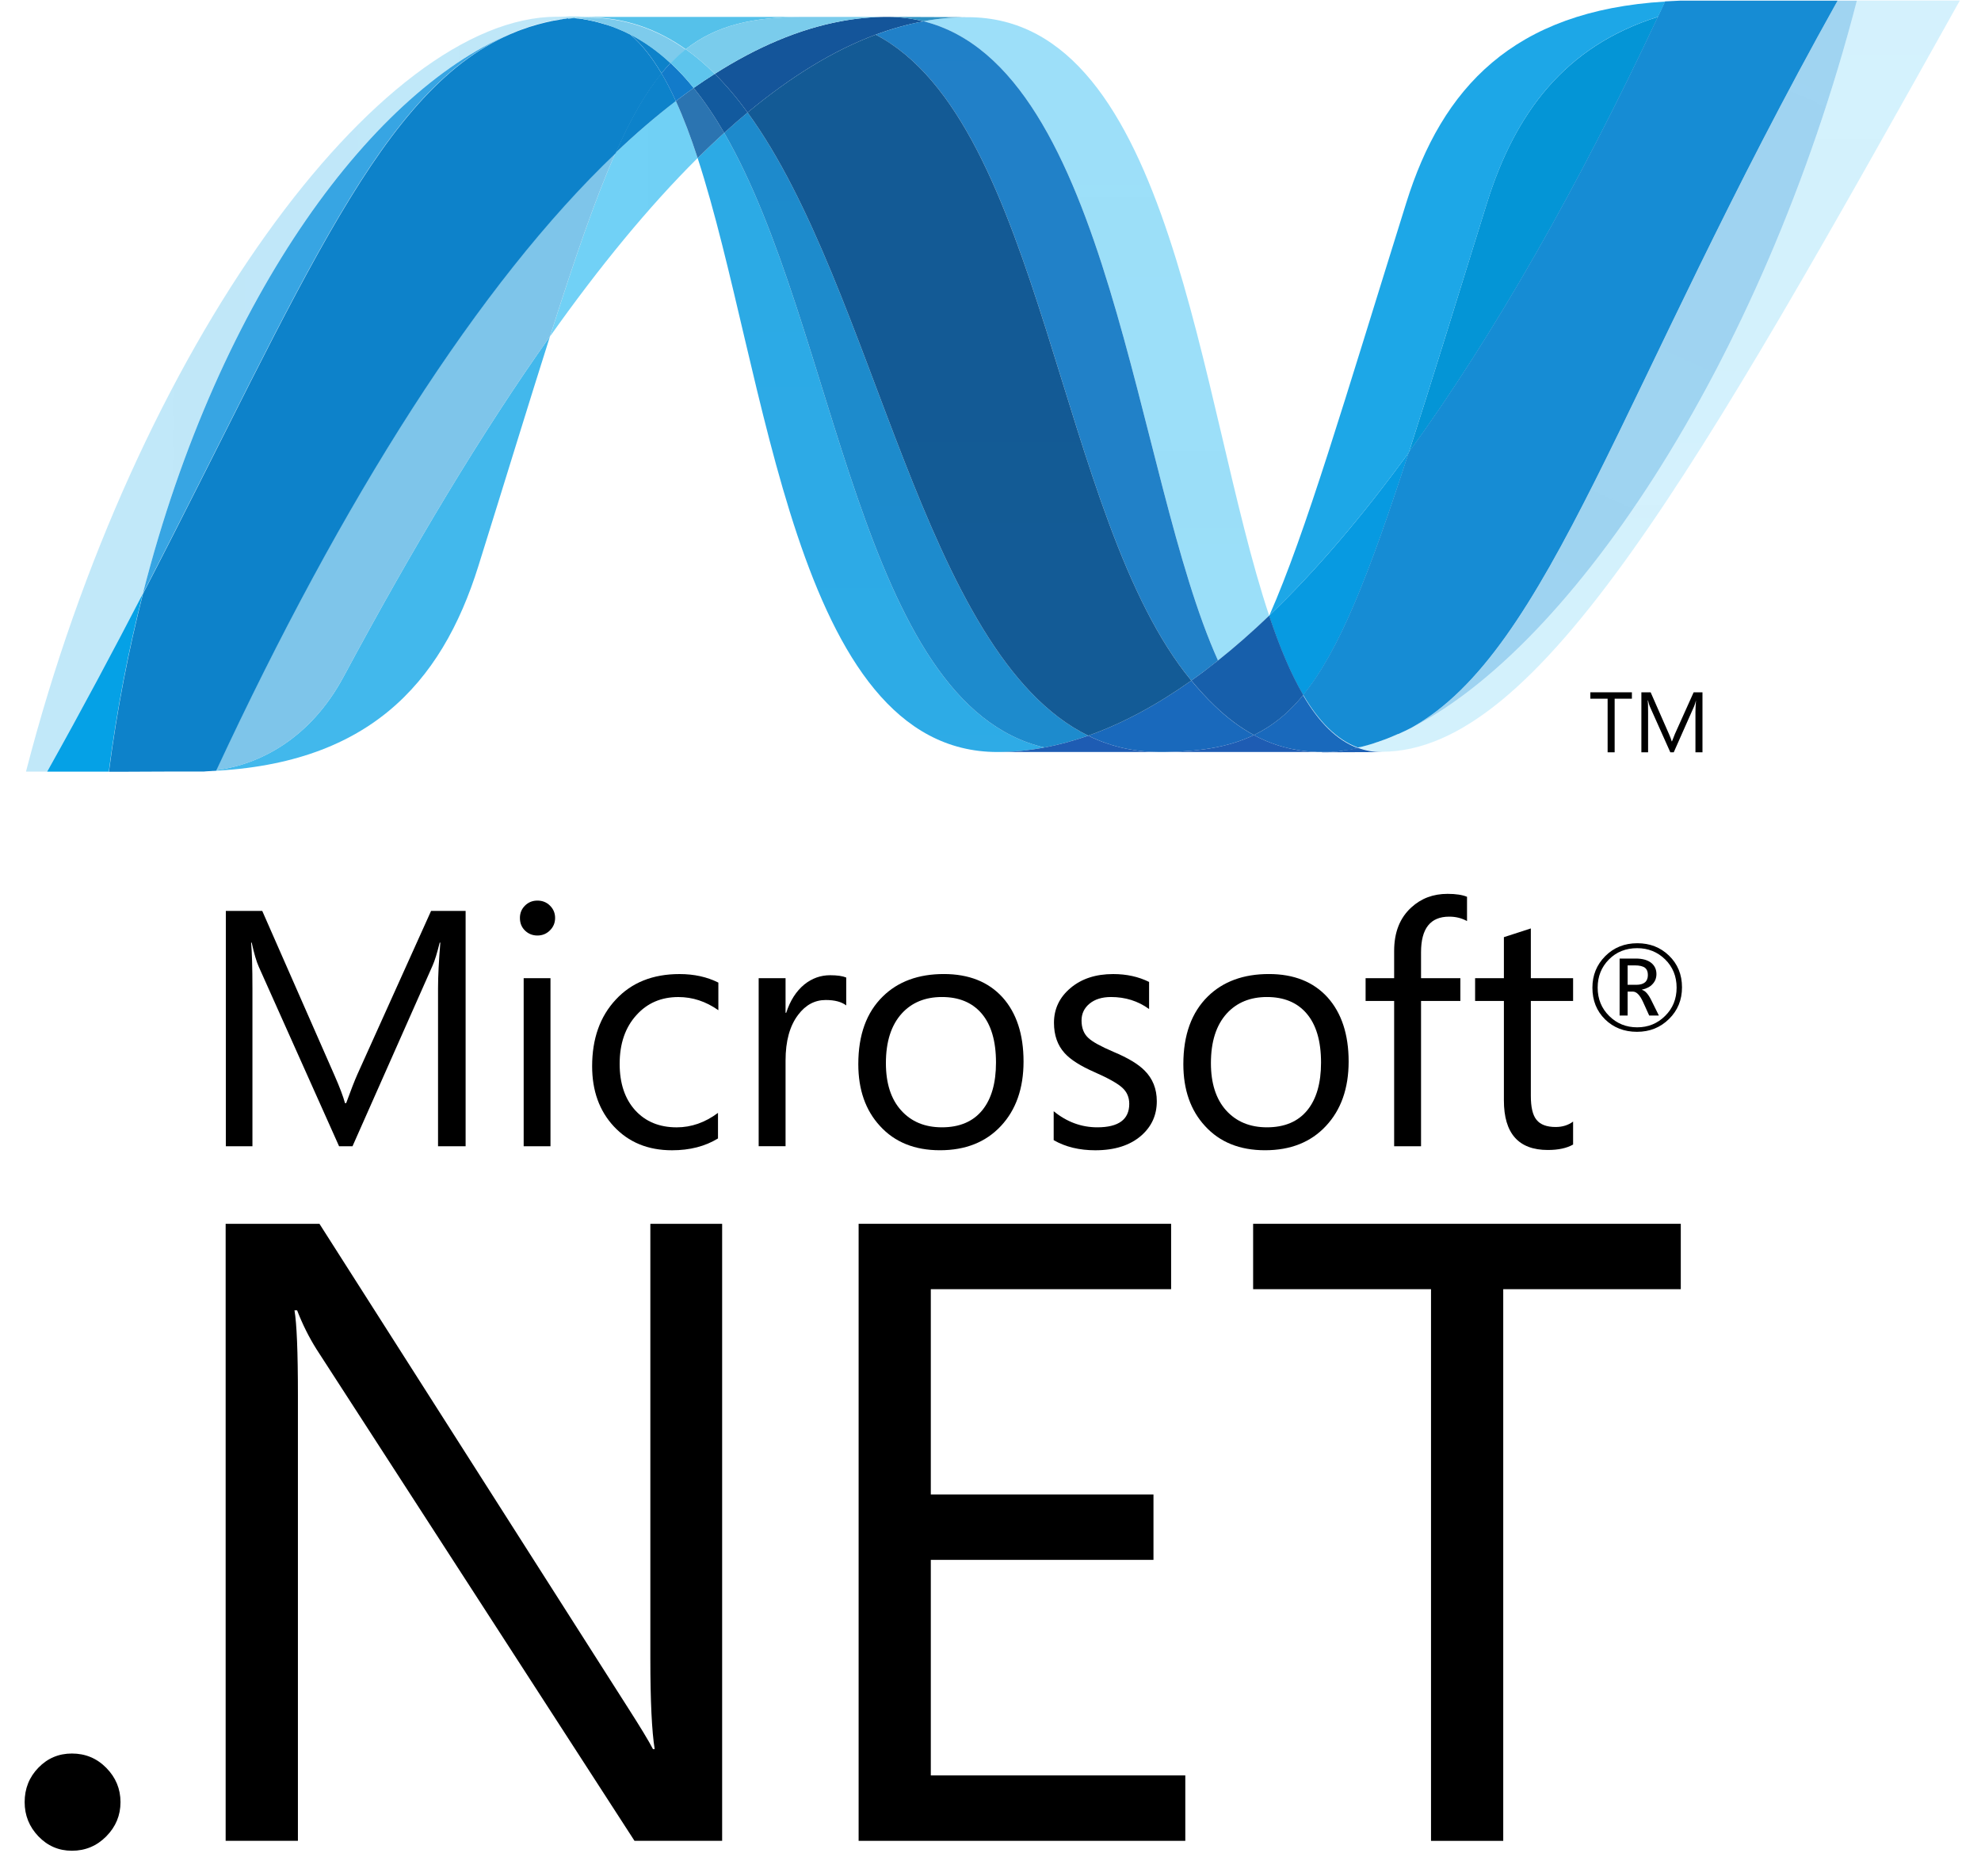 <svg width="75" height="71" viewBox="0 0 75 71" fill="none" xmlns="http://www.w3.org/2000/svg">
<path d="M62.388 36.907C62.388 36.783 62.355 36.695 62.285 36.637C62.208 36.575 62.074 36.541 61.888 36.541H61.621V37.277H61.943C62.241 37.277 62.388 37.153 62.388 36.907ZM62.805 38.44H62.438L62.204 37.923C62.085 37.663 61.957 37.534 61.819 37.534H61.621V38.44H61.318V36.283H61.925C62.194 36.283 62.397 36.342 62.536 36.464C62.653 36.569 62.712 36.703 62.712 36.87C62.712 37.019 62.664 37.144 62.567 37.247C62.473 37.352 62.338 37.423 62.165 37.459V37.469C62.285 37.497 62.405 37.629 62.521 37.867L62.805 38.441V38.44ZM63.476 37.383C63.476 36.959 63.331 36.6 63.043 36.316C62.753 36.032 62.4 35.89 61.983 35.89C61.553 35.89 61.196 36.032 60.912 36.319C60.628 36.606 60.487 36.962 60.487 37.383C60.487 37.813 60.634 38.172 60.926 38.459C61.215 38.745 61.568 38.886 61.983 38.886C62.397 38.886 62.75 38.744 63.041 38.454C63.331 38.169 63.476 37.811 63.476 37.383ZM63.68 37.373C63.68 37.85 63.516 38.249 63.188 38.571C62.859 38.895 62.457 39.056 61.975 39.056C61.49 39.056 61.087 38.897 60.767 38.585C60.447 38.268 60.288 37.87 60.288 37.386C60.288 36.914 60.45 36.517 60.775 36.19C61.1 35.865 61.505 35.703 61.989 35.703C62.464 35.703 62.862 35.858 63.184 36.168C63.515 36.486 63.68 36.887 63.68 37.373Z" fill="black"/>
<path d="M17.628 43.387H16.584V37.405C16.584 36.933 16.615 36.358 16.671 35.679H16.647C16.549 36.076 16.46 36.363 16.381 36.541L13.346 43.387H12.837L9.796 36.591C9.71 36.401 9.62 36.096 9.529 35.679H9.507C9.539 36.036 9.557 36.614 9.557 37.417V43.387H8.55V34.479H9.928L12.658 40.691C12.864 41.159 12.997 41.514 13.062 41.757H13.105C13.283 41.27 13.424 40.905 13.531 40.665L16.321 34.479H17.628V43.387H17.628Z" fill="black"/>
<path d="M20.841 43.387H19.826V37.026H20.841V43.387ZM21.016 34.745C21.016 34.932 20.95 35.089 20.819 35.218C20.691 35.346 20.532 35.411 20.346 35.411C20.165 35.411 20.007 35.349 19.878 35.225C19.748 35.1 19.684 34.941 19.684 34.745C19.684 34.561 19.748 34.405 19.878 34.277C20.007 34.15 20.165 34.089 20.346 34.089C20.532 34.089 20.691 34.15 20.819 34.277C20.95 34.405 21.016 34.561 21.016 34.745Z" fill="black"/>
<path d="M27.183 43.092C26.696 43.392 26.114 43.54 25.442 43.54C24.53 43.54 23.797 43.237 23.236 42.633C22.692 42.046 22.418 41.288 22.418 40.36C22.418 39.318 22.716 38.474 23.317 37.833C23.913 37.191 24.717 36.87 25.727 36.87C26.279 36.87 26.769 36.978 27.197 37.193V38.238C26.723 37.905 26.221 37.74 25.683 37.74C25.036 37.74 24.509 37.966 24.101 38.417C23.676 38.88 23.46 39.497 23.46 40.268C23.46 41.008 23.657 41.593 24.048 42.026C24.44 42.456 24.962 42.672 25.62 42.672C26.175 42.672 26.696 42.489 27.183 42.125V43.092Z" fill="black"/>
<path d="M32.038 38.057C31.859 37.92 31.601 37.852 31.261 37.852C30.848 37.852 30.5 38.038 30.219 38.411C29.9 38.828 29.741 39.406 29.741 40.143V43.386H28.723V37.025H29.741V38.337H29.765C29.915 37.873 30.145 37.515 30.454 37.262C30.742 37.031 31.069 36.914 31.428 36.914C31.698 36.914 31.9 36.944 32.038 37.001V38.057L32.038 38.057Z" fill="black"/>
<path d="M37.708 40.218C37.708 39.403 37.524 38.781 37.157 38.355C36.8 37.944 36.302 37.739 35.66 37.739C35.028 37.739 34.52 37.947 34.141 38.362C33.74 38.805 33.54 39.43 33.54 40.242C33.54 41.004 33.73 41.601 34.115 42.028C34.498 42.457 35.014 42.671 35.66 42.671C36.329 42.671 36.841 42.453 37.192 42.02C37.536 41.595 37.708 40.995 37.708 40.218ZM38.751 40.182C38.751 41.195 38.465 42.01 37.895 42.62C37.323 43.233 36.553 43.539 35.585 43.539C34.631 43.539 33.872 43.233 33.315 42.62C32.77 42.03 32.495 41.249 32.495 40.28C32.495 39.173 32.805 38.32 33.427 37.714C34.001 37.152 34.77 36.869 35.733 36.869C36.681 36.869 37.422 37.165 37.955 37.751C38.484 38.34 38.751 39.151 38.751 40.182Z" fill="black"/>
<path d="M43.796 41.685C43.796 42.206 43.602 42.637 43.212 42.981C42.787 43.354 42.203 43.54 41.468 43.54C40.867 43.54 40.339 43.414 39.892 43.157V42.062C40.39 42.468 40.94 42.671 41.544 42.671C42.349 42.671 42.753 42.374 42.753 41.783C42.753 41.534 42.664 41.328 42.486 41.169C42.306 41.006 41.959 40.812 41.442 40.584C40.91 40.351 40.531 40.112 40.307 39.863C40.039 39.569 39.903 39.185 39.903 38.714C39.903 38.186 40.114 37.747 40.531 37.397C40.949 37.045 41.486 36.87 42.145 36.87C42.65 36.87 43.102 36.969 43.504 37.168V38.193C43.085 37.89 42.606 37.739 42.062 37.739C41.725 37.739 41.454 37.823 41.253 37.987C41.049 38.154 40.947 38.368 40.947 38.628C40.947 38.91 41.032 39.129 41.202 39.286C41.353 39.431 41.673 39.607 42.156 39.814C42.699 40.041 43.091 40.277 43.33 40.518C43.639 40.824 43.796 41.212 43.796 41.685Z" fill="black"/>
<path d="M50.014 40.218C50.014 39.403 49.83 38.781 49.461 38.355C49.106 37.944 48.606 37.739 47.966 37.739C47.334 37.739 46.826 37.947 46.445 38.362C46.044 38.805 45.845 39.43 45.845 40.242C45.845 41.004 46.036 41.601 46.418 42.028C46.805 42.457 47.321 42.671 47.966 42.671C48.636 42.671 49.147 42.453 49.498 42.02C49.842 41.595 50.014 40.995 50.014 40.218ZM51.059 40.182C51.059 41.195 50.771 42.01 50.2 42.62C49.63 43.233 48.86 43.539 47.892 43.539C46.937 43.539 46.177 43.233 45.62 42.62C45.075 42.03 44.801 41.249 44.801 40.28C44.801 39.173 45.113 38.32 45.731 37.714C46.306 37.152 47.076 36.869 48.04 36.869C48.988 36.869 49.727 37.165 50.26 37.751C50.789 38.34 51.059 39.151 51.059 40.182Z" fill="black"/>
<path d="M55.541 34.864C55.341 34.753 55.119 34.697 54.866 34.697C54.153 34.697 53.8 35.146 53.8 36.045V37.025H55.289V37.888H53.8V43.387H52.782V37.888H51.701V37.025H52.782V35.994C52.782 35.294 52.996 34.745 53.431 34.349C53.805 34.005 54.261 33.834 54.804 33.834C55.119 33.834 55.364 33.872 55.541 33.945V34.864Z" fill="black"/>
<path d="M59.557 43.323C59.316 43.461 58.996 43.529 58.601 43.529C57.492 43.529 56.937 42.903 56.937 41.652V37.889H55.847V37.025H56.937V35.473C57.262 35.37 57.6 35.259 57.957 35.143V37.025H59.557V37.889H57.957V41.478C57.957 41.905 58.026 42.21 58.172 42.387C58.319 42.57 58.559 42.659 58.899 42.659C59.152 42.659 59.371 42.591 59.557 42.454V43.323Z" fill="black"/>
<path d="M4.562 68.214C4.562 68.713 4.384 69.144 4.025 69.508C3.667 69.871 3.232 70.054 2.723 70.054C2.224 70.054 1.801 69.871 1.453 69.508C1.106 69.144 0.933 68.713 0.933 68.214C0.933 67.702 1.106 67.269 1.453 66.911C1.801 66.552 2.224 66.374 2.723 66.374C3.232 66.374 3.667 66.554 4.025 66.918C4.384 67.282 4.562 67.715 4.562 68.214Z" fill="black"/>
<path d="M27.34 69.679H24.022L11.978 51.063C11.697 50.615 11.454 50.129 11.248 49.597H11.149C11.235 50.096 11.279 51.166 11.279 52.805V69.679H8.543V46.323H12.094L23.777 64.646C24.242 65.373 24.56 65.894 24.721 66.207H24.786C24.678 65.536 24.622 64.39 24.622 62.773V46.323H27.34V69.679H27.34Z" fill="black"/>
<path d="M44.875 69.679H32.507V46.323H44.338V48.798H35.24V56.568H43.67V59.044H35.24V67.203H44.875V69.679Z" fill="black"/>
<path d="M63.634 48.798H56.912V69.68H54.178V48.798H47.443V46.323H63.634V48.798Z" fill="black"/>
<path d="M26.412 5.982C29.051 14.058 30.051 28.465 37.766 28.465C38.354 28.465 38.947 28.407 39.543 28.294C32.529 26.657 31.698 12.407 27.418 5.028C27.082 5.333 26.749 5.651 26.412 5.982Z" fill="url(#paint0_linear_363_13508)"/>
<path d="M27.418 5.028C31.698 12.407 32.529 26.657 39.543 28.294C40.094 28.193 40.646 28.04 41.2 27.846C34.904 24.759 33.164 10.921 28.303 4.259C28.009 4.504 27.713 4.761 27.418 5.028Z" fill="url(#paint1_linear_363_13508)"/>
<path d="M33.585 0.639C32.998 0.639 32.404 0.696 31.807 0.81C30.245 1.105 28.66 1.777 27.061 2.796C27.497 3.227 27.913 3.721 28.304 4.259C29.93 2.909 31.545 1.911 33.155 1.311C33.759 1.087 34.361 0.918 34.965 0.808C34.529 0.697 34.07 0.639 33.585 0.639Z" fill="#14559A"/>
<path d="M46.114 25C46.758 24.488 47.403 23.921 48.05 23.302C45.369 15.264 44.409 0.651 36.639 0.651C36.084 0.651 35.523 0.703 34.964 0.806C42.041 2.568 42.948 17.98 46.114 25Z" fill="url(#paint2_linear_363_13508)"/>
<path d="M34.964 0.807C34.529 0.696 34.069 0.638 33.584 0.638L36.64 0.65C36.084 0.65 35.523 0.701 34.964 0.806" fill="#3092C4"/>
<path d="M45.979 26.708C45.675 26.418 45.386 26.1 45.103 25.761C43.796 26.687 42.493 27.389 41.2 27.846C41.66 28.072 42.142 28.239 42.655 28.343C43.051 28.424 43.462 28.465 43.895 28.465C45.346 28.465 46.494 28.293 47.472 27.824C46.934 27.533 46.44 27.156 45.979 26.708Z" fill="#1969BC"/>
<path d="M33.154 1.312C39.494 4.63 40.045 19.658 45.103 25.76C45.442 25.521 45.778 25.268 46.113 25C42.947 17.98 42.041 2.567 34.965 0.806C34.361 0.919 33.758 1.087 33.154 1.312Z" fill="url(#paint3_linear_363_13508)"/>
<path d="M28.303 4.259C33.164 10.921 34.904 24.759 41.2 27.846C42.494 27.389 43.796 26.687 45.103 25.761C40.045 19.658 39.493 4.631 33.154 1.312C31.545 1.911 29.929 2.909 28.303 4.259Z" fill="url(#paint4_linear_363_13508)"/>
<path d="M23.302 5.788C22.541 7.512 21.762 9.778 20.822 12.736C22.692 10.097 24.558 7.824 26.412 5.982C26.157 5.196 25.882 4.471 25.587 3.825C24.828 4.407 24.064 5.061 23.302 5.788Z" fill="url(#paint5_linear_363_13508)"/>
<path d="M26.262 3.328C26.039 3.489 25.814 3.652 25.588 3.826C25.883 4.471 26.157 5.196 26.412 5.982C26.749 5.652 27.083 5.333 27.418 5.028C27.058 4.41 26.677 3.84 26.262 3.328Z" fill="#2B74B1"/>
<path d="M27.06 2.795C26.794 2.964 26.529 3.142 26.262 3.328C26.676 3.84 27.058 4.41 27.418 5.029C27.714 4.761 28.009 4.503 28.304 4.259C27.913 3.721 27.497 3.227 27.06 2.795Z" fill="#125A9E"/>
<path d="M70.3 0.024C66.715 13.863 59.226 24.978 52.948 27.78H52.936C52.822 27.832 52.709 27.879 52.597 27.925C52.582 27.935 52.568 27.936 52.556 27.941C52.523 27.955 52.492 27.965 52.459 27.978C52.444 27.987 52.43 27.991 52.416 27.996C52.363 28.015 52.311 28.031 52.259 28.052C52.237 28.061 52.216 28.067 52.194 28.074C52.171 28.084 52.144 28.092 52.117 28.1C52.093 28.109 52.069 28.116 52.041 28.126C52.019 28.136 51.995 28.14 51.974 28.149C51.928 28.162 51.886 28.173 51.84 28.189C51.821 28.189 51.804 28.2 51.783 28.204C51.755 28.214 51.723 28.221 51.693 28.229C51.672 28.238 51.654 28.241 51.632 28.246C51.6 28.255 51.564 28.264 51.533 28.272C51.49 28.281 51.453 28.29 51.413 28.298C51.696 28.403 51.992 28.456 52.311 28.456C58.264 28.456 64.266 17.778 74.198 0.021H70.299L70.3 0.024Z" fill="url(#paint6_linear_363_13508)"/>
<path d="M19.529 1.2C19.533 1.2 19.537 1.191 19.54 1.191C19.544 1.191 19.552 1.191 19.554 1.182H19.561C19.594 1.171 19.625 1.157 19.658 1.145C19.666 1.145 19.671 1.145 19.677 1.136C19.685 1.136 19.693 1.126 19.701 1.125C19.737 1.114 19.772 1.101 19.805 1.088H19.811C19.89 1.065 19.963 1.036 20.039 1.008C20.05 1.008 20.06 0.999 20.073 0.999C20.105 0.989 20.138 0.977 20.171 0.97C20.186 0.96 20.202 0.96 20.216 0.956C20.25 0.945 20.283 0.934 20.315 0.926C20.329 0.926 20.342 0.917 20.352 0.916C20.462 0.886 20.57 0.858 20.68 0.831C20.695 0.831 20.708 0.822 20.724 0.821C20.756 0.812 20.786 0.807 20.82 0.802C20.834 0.793 20.85 0.793 20.867 0.788C20.899 0.778 20.929 0.777 20.963 0.77H20.986C21.052 0.756 21.119 0.745 21.185 0.733H21.225C21.257 0.724 21.285 0.723 21.317 0.717C21.334 0.717 21.352 0.708 21.369 0.708C21.398 0.708 21.427 0.698 21.457 0.694C21.472 0.694 21.487 0.694 21.505 0.685C21.575 0.676 21.646 0.672 21.719 0.666C21.513 0.646 21.301 0.633 21.086 0.633C14.382 0.633 5.145 13.084 0.984 29.207H1.785C3.117 26.83 4.313 24.582 5.407 22.471C8.321 11.051 14.257 3.262 19.529 1.199" fill="url(#paint7_linear_363_13508)"/>
<path d="M23.302 5.788C24.064 5.061 24.828 4.407 25.587 3.826C25.414 3.446 25.235 3.095 25.043 2.773C24.429 3.518 23.869 4.501 23.302 5.788Z" fill="#0D82CA"/>
<path d="M23.853 1.295C24.291 1.663 24.683 2.168 25.043 2.774C25.156 2.635 25.27 2.506 25.389 2.386C24.891 1.921 24.353 1.539 23.769 1.251C23.792 1.264 23.816 1.275 23.84 1.285C23.84 1.285 23.849 1.295 23.853 1.295" fill="#0D82CA"/>
<path d="M5.407 22.473C11.52 10.682 14.416 3.22 19.529 1.2C14.258 3.265 8.321 11.053 5.407 22.473Z" fill="url(#paint8_linear_363_13508)"/>
<path d="M25.388 2.386C25.27 2.507 25.157 2.634 25.042 2.774C25.234 3.095 25.413 3.445 25.587 3.826C25.814 3.653 26.038 3.489 26.262 3.329C25.985 2.987 25.693 2.67 25.388 2.386Z" fill="#127BCA"/>
<path d="M8.182 29.156C8.145 29.165 8.107 29.165 8.072 29.169H8.051C8.019 29.169 7.986 29.178 7.956 29.178H7.941C7.865 29.188 7.789 29.188 7.716 29.194H7.693C13.88 29.02 16.708 25.92 18.112 21.423C19.178 18.014 20.055 15.142 20.822 12.732C18.231 16.383 15.627 20.735 13.01 25.61C11.748 27.96 9.828 28.941 8.182 29.151" fill="url(#paint9_linear_363_13508)"/>
<path d="M8.182 29.153C9.828 28.943 11.747 27.963 13.01 25.612C15.627 20.738 18.232 16.384 20.821 12.734C21.763 9.774 22.54 7.51 23.303 5.785C18.142 10.702 12.961 18.877 8.182 29.151" fill="url(#paint10_linear_363_13508)"/>
<path d="M5.407 22.473C4.313 24.583 3.117 26.832 1.785 29.209H4.118C4.426 26.848 4.864 24.597 5.407 22.474" fill="#05A1E6"/>
<path d="M21.505 0.691C21.486 0.691 21.472 0.7 21.455 0.7C21.427 0.71 21.398 0.71 21.368 0.713C21.351 0.713 21.334 0.713 21.316 0.722C21.285 0.731 21.255 0.732 21.224 0.738C21.21 0.738 21.196 0.738 21.184 0.747C21.117 0.759 21.051 0.771 20.985 0.782H20.963C20.929 0.792 20.898 0.797 20.866 0.801C20.85 0.811 20.834 0.811 20.818 0.814C20.787 0.824 20.755 0.828 20.724 0.833C20.707 0.843 20.695 0.843 20.679 0.844C20.57 0.87 20.462 0.898 20.352 0.928C20.34 0.928 20.328 0.938 20.314 0.94C20.281 0.949 20.25 0.958 20.215 0.969C20.201 0.978 20.185 0.978 20.171 0.982C20.138 0.991 20.105 1.001 20.073 1.011C20.06 1.011 20.049 1.02 20.038 1.02C19.962 1.049 19.888 1.077 19.81 1.101C19.777 1.111 19.742 1.124 19.707 1.136C19.692 1.146 19.68 1.148 19.663 1.154C19.63 1.165 19.597 1.178 19.567 1.19C19.555 1.2 19.543 1.2 19.535 1.205C14.422 3.225 11.526 10.687 5.413 22.478C4.87 24.602 4.431 26.852 4.124 29.213H4.451C5.373 29.213 5.633 29.203 6.694 29.203H6.748H6.906H6.96H6.975H7.029H7.06H7.081H7.124H7.256H7.387H7.498H7.527H7.722C7.795 29.194 7.87 29.194 7.947 29.188H7.961C7.993 29.188 8.024 29.179 8.055 29.179H8.077C8.111 29.179 8.15 29.17 8.188 29.166C12.967 18.892 18.148 10.717 23.308 5.8C23.876 4.513 24.435 3.53 25.048 2.787C24.69 2.181 24.298 1.674 23.86 1.307C23.86 1.307 23.848 1.307 23.847 1.297C23.822 1.287 23.799 1.275 23.774 1.262C23.749 1.249 23.728 1.239 23.702 1.226C23.68 1.216 23.654 1.204 23.631 1.192C23.601 1.182 23.576 1.169 23.549 1.157C23.526 1.147 23.506 1.138 23.484 1.129C23.438 1.111 23.392 1.092 23.349 1.072C23.329 1.063 23.31 1.058 23.291 1.05C23.259 1.039 23.223 1.024 23.19 1.01C23.173 1 23.154 0.999 23.136 0.992C23.087 0.976 23.04 0.959 22.995 0.944H22.984C22.93 0.926 22.877 0.913 22.821 0.897C22.808 0.888 22.798 0.888 22.785 0.886C22.736 0.873 22.694 0.86 22.648 0.848C22.637 0.848 22.626 0.838 22.616 0.838C22.506 0.809 22.392 0.785 22.276 0.764C22.264 0.764 22.253 0.754 22.241 0.754C22.191 0.745 22.143 0.736 22.094 0.731C22.082 0.722 22.075 0.722 22.064 0.722C22.006 0.712 21.948 0.705 21.89 0.699H21.859C21.812 0.69 21.769 0.689 21.725 0.684C21.651 0.693 21.58 0.697 21.511 0.704" fill="url(#paint11_linear_363_13508)"/>
<path d="M56.295 7.685C55.119 11.456 54.166 14.567 53.338 17.127C56.565 12.682 59.744 7.09 62.771 0.637C59.24 1.747 57.356 4.288 56.295 7.685Z" fill="url(#paint12_linear_363_13508)"/>
<path d="M53.44 27.545C53.275 27.628 53.111 27.708 52.948 27.78C59.226 24.978 66.715 13.863 70.3 0.024H69.573C61.336 14.751 58.687 24.61 53.44 27.545Z" fill="url(#paint13_linear_363_13508)"/>
<path d="M49.341 26.307C50.706 24.639 51.819 21.802 53.338 17.127C51.586 19.536 49.822 21.606 48.057 23.295C48.057 23.304 48.057 23.304 48.048 23.31C48.433 24.465 48.856 25.485 49.337 26.307" fill="#079AE1"/>
<path d="M49.341 26.307C48.876 26.875 48.383 27.308 47.836 27.628C47.716 27.698 47.595 27.764 47.471 27.824C48.049 28.136 48.68 28.345 49.387 28.429C49.49 28.439 49.593 28.448 49.7 28.456H49.719C49.767 28.456 49.818 28.456 49.869 28.465H49.89H50.044H50.211H50.262H50.38C50.399 28.465 50.419 28.465 50.438 28.456C50.474 28.456 50.513 28.456 50.551 28.447H50.564H50.606C50.645 28.447 50.687 28.437 50.729 28.433H50.738C50.75 28.433 50.763 28.424 50.776 28.424C50.819 28.415 50.864 28.411 50.906 28.404H50.945C50.993 28.395 51.043 28.389 51.092 28.38H51.102H51.116C51.215 28.361 51.311 28.342 51.409 28.317C50.599 28.02 49.921 27.32 49.337 26.323" fill="#1969BC"/>
<path d="M37.766 28.465C38.354 28.465 38.947 28.408 39.543 28.293C40.094 28.193 40.646 28.04 41.2 27.847C41.66 28.072 42.143 28.239 42.654 28.343C43.051 28.424 43.463 28.465 43.895 28.465H37.766Z" fill="#1E5CB3"/>
<path d="M43.895 28.465C45.346 28.465 46.495 28.293 47.471 27.824C48.049 28.136 48.68 28.345 49.386 28.429C49.49 28.439 49.593 28.449 49.7 28.456H49.719C49.767 28.456 49.818 28.456 49.869 28.465H49.891H50.045H43.891L43.895 28.465Z" fill="#1E5CB3"/>
<path d="M50.049 28.465H50.216H50.268H50.385C50.404 28.465 50.423 28.465 50.442 28.456C50.479 28.456 50.517 28.456 50.556 28.447H50.569H50.612C50.651 28.447 50.693 28.437 50.733 28.433H50.744C50.756 28.433 50.768 28.424 50.78 28.424C50.824 28.415 50.869 28.411 50.911 28.404C50.925 28.404 50.937 28.404 50.952 28.395C51 28.386 51.049 28.381 51.099 28.371H51.108H51.122C51.221 28.352 51.318 28.334 51.416 28.309C51.699 28.414 51.995 28.467 52.314 28.467L50.051 28.476L50.049 28.465Z" fill="#1D60B5"/>
<path d="M48.052 23.311V23.301C47.405 23.92 46.76 24.487 46.116 24.999C45.779 25.267 45.444 25.52 45.105 25.759C45.388 26.099 45.677 26.417 45.981 26.707C46.442 27.155 46.936 27.532 47.474 27.823C47.596 27.762 47.719 27.697 47.837 27.627C48.386 27.307 48.878 26.874 49.343 26.306C48.862 25.484 48.439 24.464 48.054 23.309" fill="#175FAB"/>
<path d="M67.273 0.024H64.218H63.914H63.627H63.616C63.418 0.033 63.226 0.04 63.037 0.052C62.947 0.244 62.855 0.436 62.767 0.63C59.74 7.083 56.561 12.675 53.334 17.12C51.816 21.795 50.702 24.631 49.336 26.3C49.92 27.297 50.6 27.998 51.407 28.295C51.431 28.286 51.45 28.286 51.471 28.281H51.484C51.498 28.281 51.513 28.272 51.529 28.272C51.562 28.262 51.597 28.256 51.63 28.246C51.651 28.237 51.669 28.236 51.69 28.229C51.721 28.22 51.752 28.213 51.781 28.206C51.8 28.196 51.818 28.193 51.837 28.189C51.884 28.174 51.927 28.163 51.971 28.149C51.993 28.14 52.015 28.132 52.038 28.126C52.065 28.117 52.09 28.11 52.114 28.099C52.141 28.09 52.168 28.085 52.192 28.075C52.213 28.065 52.235 28.059 52.255 28.051C52.308 28.032 52.36 28.016 52.413 27.995C52.427 27.995 52.441 27.982 52.457 27.979C52.488 27.966 52.521 27.956 52.553 27.942C52.565 27.932 52.579 27.931 52.594 27.926C52.705 27.88 52.819 27.833 52.933 27.781H52.945C53.108 27.71 53.273 27.629 53.436 27.546C58.684 24.611 61.333 14.752 69.571 0.025H67.27L67.273 0.024Z" fill="url(#paint14_linear_363_13508)"/>
<path d="M21.719 0.671C21.732 0.671 21.744 0.671 21.757 0.68C21.789 0.68 21.82 0.68 21.852 0.691H21.884C21.942 0.7 22 0.705 22.058 0.713C22.069 0.713 22.078 0.713 22.088 0.723C22.136 0.732 22.186 0.74 22.235 0.747C22.246 0.747 22.26 0.756 22.271 0.756C22.384 0.779 22.5 0.803 22.611 0.832C22.621 0.832 22.632 0.841 22.641 0.841C22.688 0.852 22.731 0.867 22.778 0.88C22.792 0.88 22.802 0.889 22.816 0.891C22.871 0.906 22.923 0.92 22.977 0.938C22.979 0.938 22.982 0.938 22.989 0.947C23.035 0.961 23.082 0.979 23.13 0.995C23.149 1.004 23.166 1.008 23.184 1.013C23.217 1.027 23.254 1.041 23.285 1.054C23.304 1.054 23.323 1.067 23.343 1.074C23.387 1.094 23.433 1.112 23.477 1.131C23.501 1.14 23.521 1.151 23.543 1.159C23.569 1.172 23.596 1.185 23.624 1.194C23.648 1.205 23.674 1.218 23.696 1.228C23.721 1.241 23.744 1.251 23.768 1.265C24.352 1.552 24.89 1.935 25.388 2.4C25.572 2.206 25.764 2.033 25.963 1.877C24.874 1.104 23.64 0.664 22.216 0.664C22.051 0.664 21.887 0.673 21.719 0.685" fill="#7DCBEC"/>
<path d="M25.388 2.386C25.693 2.67 25.985 2.987 26.262 3.329C26.529 3.142 26.794 2.963 27.06 2.796C26.712 2.447 26.345 2.134 25.962 1.864C25.763 2.018 25.572 2.193 25.388 2.386Z" fill="#5EC5ED"/>
<path d="M21.719 0.671C21.886 0.657 22.051 0.651 22.216 0.651C23.64 0.651 24.873 1.092 25.963 1.863C27.112 0.956 28.501 0.639 30.431 0.639H21.086C21.301 0.639 21.512 0.652 21.719 0.671Z" fill="url(#paint15_linear_363_13508)"/>
<path d="M30.431 0.639C28.501 0.639 27.112 0.956 25.963 1.864C26.344 2.133 26.712 2.447 27.06 2.796C28.66 1.778 30.245 1.103 31.807 0.809C32.403 0.697 32.998 0.639 33.584 0.639H30.431Z" fill="url(#paint16_linear_363_13508)"/>
<path d="M53.338 17.13C54.168 14.568 55.118 11.458 56.297 7.685C57.359 4.287 59.239 1.746 62.77 0.637C62.863 0.447 62.951 0.251 63.042 0.059C57.286 0.405 54.595 3.335 53.241 7.676C50.873 15.253 49.439 20.165 48.058 23.295C49.822 21.608 51.586 19.536 53.338 17.13Z" fill="url(#paint17_linear_363_13508)"/>
<path d="M61.783 26.447H61.13V28.476H60.864V26.447H60.21V26.205H61.783V26.447Z" fill="black"/>
<path d="M64.454 28.476H64.189V26.951C64.189 26.831 64.198 26.683 64.21 26.51C64.183 26.614 64.16 26.686 64.14 26.732L63.367 28.476H63.238L62.463 26.744C62.441 26.696 62.418 26.618 62.393 26.51H62.384C62.393 26.601 62.396 26.749 62.396 26.954V28.476H62.142V26.205H62.493L63.189 27.79C63.242 27.909 63.275 28.001 63.291 28.062H63.301C63.348 27.937 63.385 27.844 63.411 27.783L64.121 26.205H64.455V28.476H64.454Z" fill="black"/>
<defs>
<linearGradient id="paint0_linear_363_13508" x1="682.911" y1="-452.378" x2="682.911" y2="3043.11" gradientUnits="userSpaceOnUse">
<stop stop-color="#0994DC"/>
<stop offset="0.35" stop-color="#66CEF5"/>
<stop offset="0.846" stop-color="#127BCA"/>
<stop offset="1" stop-color="#127BCA"/>
</linearGradient>
<linearGradient id="paint1_linear_363_13508" x1="716.519" y1="-464.81" x2="716.519" y2="3119.76" gradientUnits="userSpaceOnUse">
<stop stop-color="#0E76BC"/>
<stop offset="0.36" stop-color="#36AEE8"/>
<stop offset="0.846" stop-color="#00ADEF"/>
<stop offset="1" stop-color="#00ADEF"/>
</linearGradient>
<linearGradient id="paint2_linear_363_13508" x1="689.251" y1="2701.54" x2="689.251" y2="-150.656" gradientUnits="userSpaceOnUse">
<stop stop-color="#1C63B7"/>
<stop offset="0.5" stop-color="#33BDF2"/>
<stop offset="1" stop-color="#33BDF2" stop-opacity="0.42"/>
</linearGradient>
<linearGradient id="paint3_linear_363_13508" x1="681.107" y1="-486.173" x2="681.107" y2="3235.54" gradientUnits="userSpaceOnUse">
<stop stop-color="#166AB8"/>
<stop offset="0.4" stop-color="#36AEE8"/>
<stop offset="0.846" stop-color="#0798DD"/>
<stop offset="1" stop-color="#0798DD"/>
</linearGradient>
<linearGradient id="paint4_linear_363_13508" x1="868.257" y1="-516.668" x2="868.257" y2="3440.88" gradientUnits="userSpaceOnUse">
<stop stop-color="#124379"/>
<stop offset="0.39" stop-color="#1487CB"/>
<stop offset="0.78" stop-color="#165197"/>
<stop offset="1" stop-color="#165197"/>
</linearGradient>
<linearGradient id="paint5_linear_363_13508" x1="20.823" y1="449.352" x2="579.867" y2="449.352" gradientUnits="userSpaceOnUse">
<stop stop-color="#33BDF2" stop-opacity="0.698"/>
<stop offset="1" stop-color="#1DACD8"/>
</linearGradient>
<linearGradient id="paint6_linear_363_13508" x1="1190.91" y1="2692.44" x2="1190.91" y2="-85.984" gradientUnits="userSpaceOnUse">
<stop stop-color="#136AB4"/>
<stop offset="0.6" stop-color="#59CAF5" stop-opacity="0.549"/>
<stop offset="1" stop-color="#59CAF5" stop-opacity="0.235"/>
</linearGradient>
<linearGradient id="paint7_linear_363_13508" x1="0.968" y1="1429.34" x2="2074.54" y2="1429.34" gradientUnits="userSpaceOnUse">
<stop stop-color="#05A1E6" stop-opacity="0.247"/>
<stop offset="1" stop-color="#05A1E6"/>
</linearGradient>
<linearGradient id="paint8_linear_363_13508" x1="711.488" y1="2645.67" x2="711.488" y2="-199.217" gradientUnits="userSpaceOnUse">
<stop stop-color="#318ED5"/>
<stop offset="1" stop-color="#38A7E4"/>
</linearGradient>
<linearGradient id="paint9_linear_363_13508" x1="664.15" y1="1514.07" x2="664.15" y2="-1251.31" gradientUnits="userSpaceOnUse">
<stop stop-color="#05A1E6"/>
<stop offset="1" stop-color="#05A1E6" stop-opacity="0.549"/>
</linearGradient>
<linearGradient id="paint10_linear_363_13508" x1="764.211" y1="2342.82" x2="764.211" y2="6.024" gradientUnits="userSpaceOnUse">
<stop stop-color="#1959A6"/>
<stop offset="0.5" stop-color="#05A1E6"/>
<stop offset="0.918" stop-color="#7EC5EA"/>
<stop offset="1" stop-color="#7EC5EA"/>
</linearGradient>
<linearGradient id="paint11_linear_363_13508" x1="1255.47" y1="2698.62" x2="462.794" y2="278.288" gradientUnits="userSpaceOnUse">
<stop stop-color="#165096"/>
<stop offset="1" stop-color="#0D82CA"/>
</linearGradient>
<linearGradient id="paint12_linear_363_13508" x1="524.968" y1="1270.35" x2="524.968" y2="-53.764" gradientUnits="userSpaceOnUse">
<stop stop-color="#05A1E6"/>
<stop offset="0.874" stop-color="#0495D6"/>
<stop offset="1" stop-color="#0495D6"/>
</linearGradient>
<linearGradient id="paint13_linear_363_13508" x1="1185.38" y1="-115.483" x2="-49.414" y2="2623.71" gradientUnits="userSpaceOnUse">
<stop stop-color="#38A7E4" stop-opacity="0.329"/>
<stop offset="0.962" stop-color="#0E88D3"/>
<stop offset="1" stop-color="#0E88D3"/>
</linearGradient>
<linearGradient id="paint14_linear_363_13508" x1="1061.4" y1="-8.338" x2="1061.4" y2="2880.37" gradientUnits="userSpaceOnUse">
<stop stop-color="#168CD4"/>
<stop offset="0.5" stop-color="#1C87CC"/>
<stop offset="1" stop-color="#154B8D"/>
</linearGradient>
<linearGradient id="paint15_linear_363_13508" x1="176.907" y1="-249.836" x2="189.435" y2="53.124" gradientUnits="userSpaceOnUse">
<stop stop-color="#97D6EE"/>
<stop offset="0.703" stop-color="#55C1EA"/>
<stop offset="1" stop-color="#55C1EA"/>
</linearGradient>
<linearGradient id="paint16_linear_363_13508" x1="78.476" y1="-10.792" x2="135.104" y2="-331.694" gradientUnits="userSpaceOnUse">
<stop stop-color="#7ACCEC"/>
<stop offset="1" stop-color="#3FB7ED"/>
</linearGradient>
<linearGradient id="paint17_linear_363_13508" x1="797.209" y1="147.905" x2="797.209" y2="2973.35" gradientUnits="userSpaceOnUse">
<stop stop-color="#1DA7E7"/>
<stop offset="1" stop-color="#37ABE7" stop-opacity="0"/>
</linearGradient>
</defs>
</svg>

